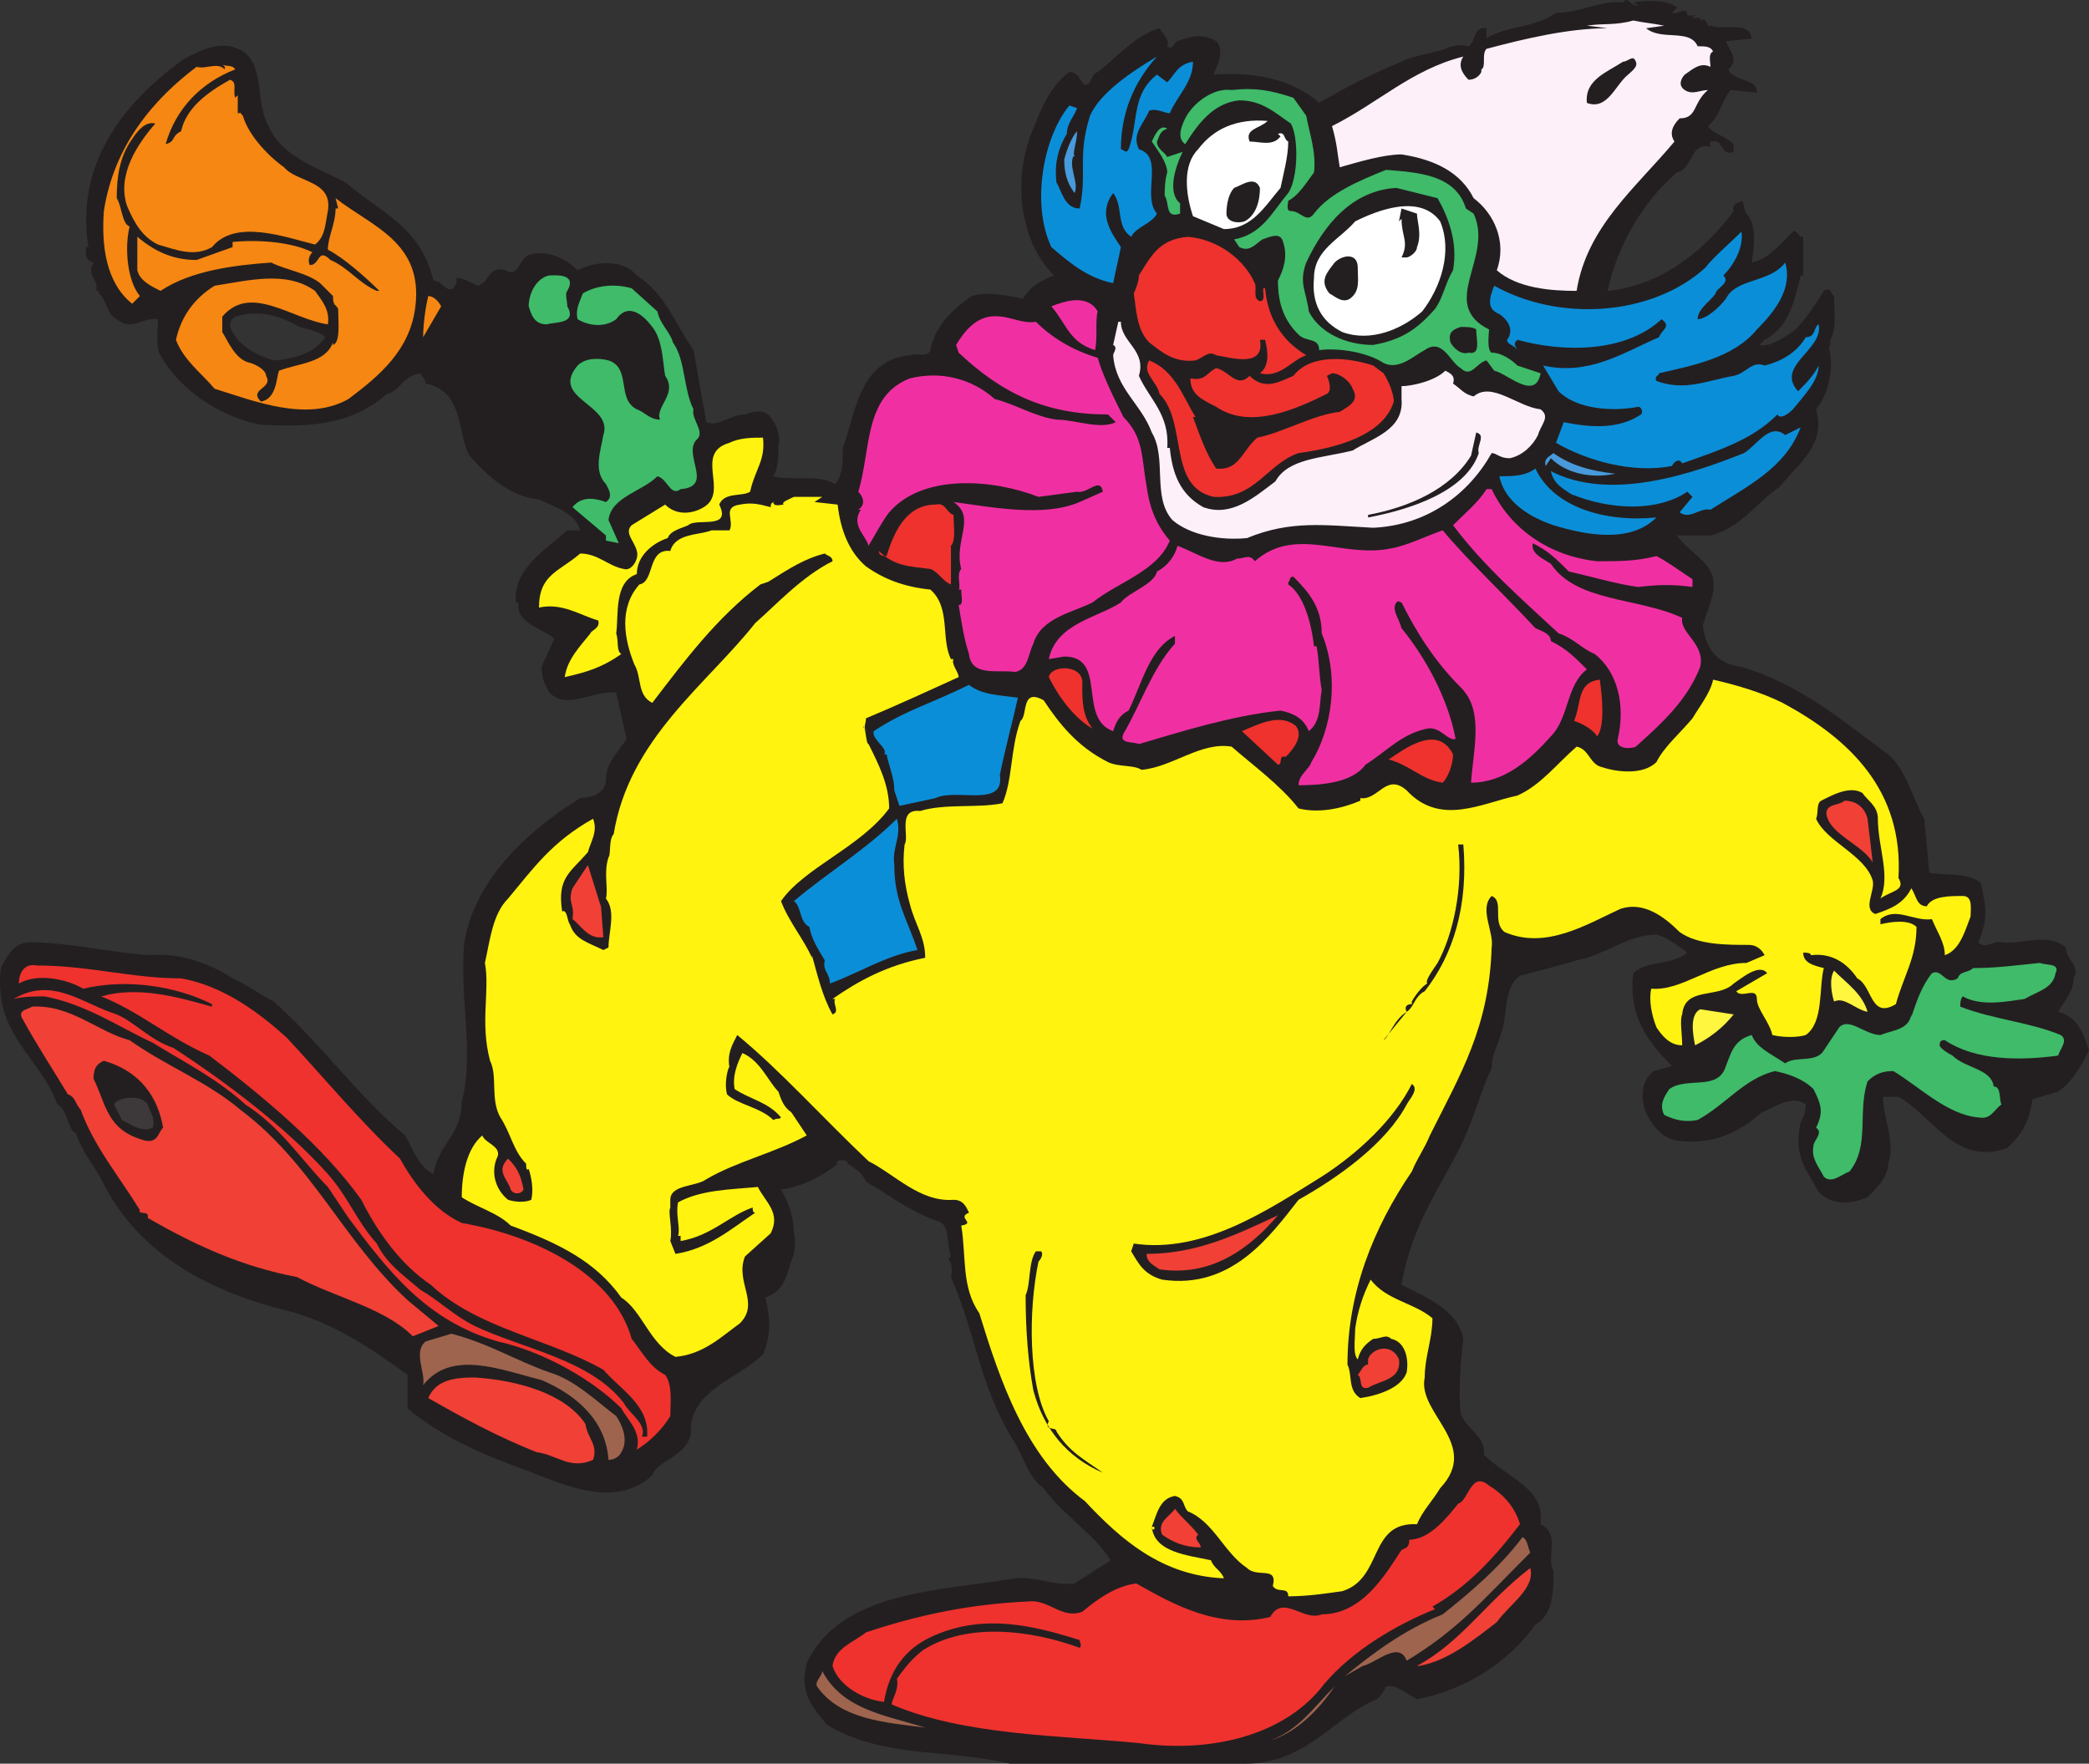 <svg xmlns="http://www.w3.org/2000/svg" width="608.501" height="513.729"><rect width="100%" height="100%" fill="#333333" stroke="none"/><path fill="#231f20" fill-rule="evenodd" d="m477.25 1.478-1.5-.75c3.75-.75 10.5-.75 12.75 1.5l-1.5 1.5c1.5.75 4.5-2.25 4.5.75h2.25l-.75.75h2.25v.75c2.25-1.5 1.5 2.25 3 1.5 4.5 1.5 11.25-1.5 12 3.75l-7.5.75c1.5 3.75 3.75 5.25.75 8.25 1.5 3.75 8.25 2.25 8.25 6.75l-7.5-.75c-3 3-3 7.5-6.75 10.5 1.5 2.25 5.25 3 7.5 5.25v2.25c-3.75 1.5-3-3.75-6-3-1.5 0-.75.75-.75 1.5-6-1.5-5.25 6.75-9.75 7.5-9.75 8.25-17.25 21-20.25 34.5 15.75-1.5 28.5-12 36.75-23.25-.75-2.25 1.5-2.25 2.25-3 .75 0 .75 3 1.5 3.75 3 3 2.25 9.75 1.5 14.25 4.5-.75 8.25-5.25 12-9 .75-.75 1.5.75 2.25 1.5h.75v11.25h-.75c-1.5 6-3 15-10.5 18.75l-1.5 1.5c3 .75 7.5-2.25 10.5-4.5 3-3 6-7.5 8.25-11.25 2.25-1.5 2.25 1.5 3 1.5 0 3.75.75 9-.75 12-.75 1.5 0 2.25-.75 3 1.5 6 0 13.5-3.75 18 3 10.5-5.25 15.75-10.5 22.5-6.75 4.5-11.25 12-20.25 14.25h-9.75c3 4.5 9.75 7.5 10.5 12.75.75 4.5-1.5 8.25-3 13.5.75 6 3.75 11.25 11.25 12 17.25 5.25 28.5 15 42.75 25.5 5.25 4.5 6.75 12 10.5 18.75l1.5 15.75c4.5.75 12 0 15 3 1.5 6.75 2.25 10.5-.75 17.25 2.25 2.25 4.5-.75 6.75 0 6 .75 13.5-3 18.75 1.5 0 3.75 4.5 5.25 2.25 9 0 3.75-2.25 6-4.5 9.75 6 1.5 7.5 6.75 9 11.25-1.5 3-4.5 9-9 12l-7.5 2.25c-.75 6-3 10.5-7.5 14.25-15 5.25-21.75-9.75-31.5-15h-4.5c0 6 3.75 13.5 1.5 19.5 0 3.75-3 6.75-6 9.75-5.25 2.25-10.5 2.25-14.25-1.5-3-6-7.5-9.75-5.25-20.25.75-1.5 1.5-3 1.5-5.25-3.75-3-9 .75-12.75 2.25-6 5.25-13.5 9.75-24.75 8.25-5.25-.75-9-6.75-9.75-10.5s0-7.5 3-9.75l5.25-1.5c-7.5-7.5-12.75-15-11.25-27 3.75-3.75 11.25-2.25 15.75-6-3-2.25-6-4.5-9-5.25-8.25 0-15 6-23.25 7.5-4.5 1.5-11.25 3-16.5 4.5-4.5 3-3.75 10.5-5.25 16.5v-.75c-.75 3.75-3 6.75-3 11.25-3 6-4.5 12.75-8.25 21-6 12.75-15 24-18 42 7.5 3.75 16.5 7.5 18 15.75-.75 6-1.5 15.75-.75 21.75 1.5 4.5 7.5 6.75 6.75 12 6.75 6.75 18 9.75 16.5 20.25 6 3 1.5 9.75 3.75 13.5 0 6 0 12.75-5.25 15.75-7.5 10.5-19.5 18.75-34.5 21.75-3-1.5-6-4.5-9-3.75-1.5 3-2.25 3.75-4.5 4.5-12 6-19.5 18-36.75 18h-68.25c-19.5-4.5-36.75-1.5-53.25-11.25-4.5-5.25-8.25-9.75-6-18 9.75-21 38.25-21 60.75-24.75 5.25-.75 11.25 2.25 17.25 1.5l10.5-6.75c-4.5-7.5-14.25-13.5-19.5-21-4.5-3-6-9.75-9-14.25-9.75-15.75-10.5-30-18-47.25.75-2.25 0-4.5-.75-5.25l.75-.75c-1.5-4.5 0-9.75-4.5-10.5-8.25-3-13.5-7.5-20.25-11.25-.75-2.25-3-3.75-5.25-5.25 0-.75-1.5-1.5-3-.75-.75 0 0 .75 0 1.5v-.75c-4.5 3.75-10.5 6.75-16.5 7.5 2.25 3.75 3.75 8.25 3.75 12.75.75 1.5 0 6 0 6-2.25 6-2.25 10.5-8.25 12.75 1.5 6.75 1.5 11.25-.75 16.5-7.5 7.5-21.75 10.5-21 23.25-1.5 6.75-9.75 7.5-11.25 12-10.5 9.75-25.5 3-36.75-1.5-12.75-4.5-24.75-9.75-34.5-18v-9.75c-10.5-7.5-21-15-35.25-18.75-24.75-6-44.25-18-54-38.25-3-5.25-5.25-7.5-7.5-13.5-2.25-.75-2.25-6.75-5.25-8.25-5.25-14.25-18.75-20.25-16.5-39.75 1.5-3 3.75-7.5 8.25-7.5 12 0 23.25 3 35.25 3.75 8.25-.75 17.25 2.25 24 6.75 3.75 1.5 7.5 4.5 12 6.75 13.5 12 24 27 38.25 39 2.25 3.75 3.75 9 8.25 11.25 1.5-9 8.25-11.25 8.25-21 3.75-15-.75-30 .75-46.5 3-18 18-32.25 33.75-42 3 0 7.5-1.5 7.5-5.25 0-5.25 3.75-8.25 6-12l-3-13.5c-6.75-.75-14.25 5.25-19.5 0-1.5-3-2.25-3.75-2.25-8.25v.75l3.75-8.25c-3.75-3-11.25-4.5-10.5-10.5h-.75c-.75-9.75 8.25-15 15-21H169c-1.5-5.25-7.5-6.75-12-9-8.25-.75-15-6.75-20.25-12.75-3.75-6.75-1.5-18.75-12.75-21 0-1.5-1.5-2.25-1.5-3-5.25.75-6 5.25-9.75 6-10.5 9-21.75 9.75-36.75 9-12-2.25-24-10.5-29.25-20.25-1.5-2.25-.75-6.75-.75-10.5-4.5-.75-7.5 3.75-12 0-3-1.5-3-6-5.25-7.5v-.75H28c.75-3.75-3-4.5-.75-8.25-2.25-.75-2.25-1.5-2.25-4.5h.75c-3.75-23.25 9-41.25 27.75-54.75 4.5-2.25 8.25-4.5 13.5-3.75 11.25 2.25 6.75 15.75 11.25 23.25 3.75 9 14.25 12 22.5 16.5 10.5 9 21.75 12.75 25.5 28.5 3 0 4.5 5.25 6.75.75v-1.5c2.25 0 4.5 1.5 6 2.25 3.75-.75 3-6 8.25-4.5 3.75 2.25 3.75-3 6.75-4.5 5.25-1.5 10.5.75 14.25 4.5 6-3 13.5-3 17.25 1.5 8.25 5.25 11.25 14.25 16.5 21.75l3.75 21c3.75 1.5 6.75-2.25 11.25-2.25 2.25-.75 4.5-1.5 6.75 0 2.25 2.25 3.75 6 3 9 0 2.25 0 6.75-1.5 9 6 1.5 12.75-.75 18 2.25 2.25-2.25 2.25-6.75 2.25-10.5 3.75-9.75 4.5-25.5 19.5-27 2.25-.75 5.25.75 6-1.5 1.5-7.5 6.75-12 12-15.75 5.25-1.5 10.5 0 15 .75 2.25-3.75 5.25-5.25 9-6.75-10.5-10.5-12-29.25-6-42.75 2.25-6 5.25-12.75 10.5-16.5 3 0 3 3 4.5 3.75 2.25 0 1.5-3 3.75-3.75 6-4.5 10.5-10.5 18-12.75.75 1.5 3 3 2.25 5.25 1.5 1.5 2.25-1.5 3-1.5 3.75-1.5 7.5-2.25 11.25 0 1.5 1.5 1.5 3.75.75 6l-1.5 3.75c10.5-.75 22.5.75 30.75 8.25 7.5-4.5 16.5-9 24-12 2.25-1.5 8.25-2.25 12.75-3.75 1.5-.75 4.5-1.5 6.75-.75 2.25-1.5 1.5-6 5.25-5.25v3c5.25-3.75 14.25-3 20.25-7.5 7.5 0 12.75-3.75 19.5-3 1.5-2.25 2.25 1.5 4.5.75m-390 93.75c-5.25-3-11.25-5.25-18.75-3-3 2.25-.75 4.5.75 6.75 3 3 6.75 5.25 11.25 6 6-.75 11.25-2.25 14.25-6.75-1.5-1.5-4.5-2.25-7.5-3"/><path fill="#fef0f9" fill-rule="evenodd" d="m484.75 7.478-5.25.75c4.5 3.75 12.75 0 15 5.25 2.25 0 3.75 0 4.5 1.5-1.5.75-.75 3-.75 4.5-3-1.5-5.25.75-7.5 2.25-.75.75-2.25 3 0 4.5s4.5 0 6.75 0c-4.5 3.75-3 8.25-8.25 8.25-2.25 2.25-3 4.5-1.5 6.75-11.25 13.5-25.5 24.75-28.5 43.5-7.5 0-17.25-.75-23.25-6 3-8.25-.75-16.5-6.75-21-3.75-7.5-11.25-11.25-21-12.75-5.25 0-12.75 2.25-18 3.75-.75-4.5-.75-6.75-2.25-12 13.5-6.75 23.25-16.5 38.25-20.25-1.5 2.25-.75 4.5 1.5 6.75 1.5 0 3-.75 3.75-2.25v-1.5.75c1.5-.75 0-4.5 1.5-6 11.25-3 24-6 35.25-6l-6-.75c4.5-.75 8.25 0 13.5-1.5 3.75.75 5.25.75 9 1.5"/><path fill="#0b8ed8" fill-rule="evenodd" d="M337 16.478c-6.75 7.5-10.5 16.5-10.5 27 .75 0 1.5 1.5 2.25 0 3-8.25.75-15.75 8.25-21.75l3 2.25c2.25-2.25 3-5.25 7.5-6 0 6-4.5 9.75-6.75 15-1.5 0-3.75-1.5-6-.75-1.5 3.75-5.25 6.75-3 11.25 7.5 2.25.75 13.5 5.25 18.75-1.5 3-6 3.75-7.5 6.75-4.5-3-2.25-9-5.25-12.75-4.5 6-.75 11.25 2.25 15.75-.75 3.75-1.5 6.75-2.25 10.5-7.5-1.5-12.75-6-18-10.5-6-12.75-2.25-32.25 5.25-41.25l2.25.75c-.75 2.25-3 4.5-3 7.5-2.25 3.75-3.75 8.25-3 14.25 1.5 2.25 2.25 7.5 6.75 7.5 2.25-10.5-.75-15 3-27 3-6.75 12-12.75 19.5-17.25"/><path fill="#231f20" fill-rule="evenodd" d="M476.5 17.978c.75 1.5-1.5 3-2.25 3.75-3.75 3-6 10.5-12 8.25-.75-6.75 6-9 10.5-12 1.5 0 3-2.25 3.75 0"/><path fill="#f68712" fill-rule="evenodd" d="M68.5 20.228c-9.75 3.75-17.25 11.25-20.25 21.75 3-.75 1.5-2.25 4.5-3.75 1.5-6.75 7.5-11.25 14.25-15 2.25.75.75 3 1.5 5.25l.75-.75v5.25c1.5 0 0-.75 1.5.75 1.5 5.25 6.75 11.25 12 15 3.75 4.5 14.25 3.75 12.75 12.75-.75 3.75-.75 7.5-3.75 9.75-9-2.25-23.25-7.5-30 .75-5.25 3-10.5.75-15.75-.75-4.5-2.25-6.75-6-9-11.25-3-9 3-18 8.25-24-3-.75-5.25 2.25-6.75 4.5-3.75 5.25-4.5 11.25-4.5 17.25 1.5 2.25 1.5 7.5 3.75 8.25-1.5 6-.75 15.75 3 20.25l-2.25 2.25c-7.5-6-9-16.5-8.25-27 3-19.5 15-33 27-42 3 .75 6-1.5 8.25.75v-.75l-.75-.75c.75.75 3 0 3.75 1.5"/><path fill="#3fbb6a" fill-rule="evenodd" d="M380.5 33.728c.75 4.5 3 10.5 2.25 16.5-2.25 3-4.5 6.75-7.5 8.25 0 .75-.75 3 .75 3 3 0 4.5 3.75 6.75.75 4.5-6 13.5-9.75 21-12.75 9.75.75 20.25 1.5 23.25 11.25l2.25 1.5c6 12.75-10.5 26.25 4.5 33.75 0 .75-.75 6 .75 6.75 3 0 6 2.25 7.5 3.75l6.75 2.25c-1.5 8.25-9.75 0-13.5-.75l-2.25-3c-3 .75-4.5 5.25-7.5 2.25-3-1.5-5.25-9-10.5-5.25-3 1.5-7.5 6-12 3.75-4.5-3-12.75-4.5-18.75-3.75 0-3.75-3.75-2.25-6-4.5-3.75-3.75-6-8.25-6-15.75 1.5-3 3-6.75 1.5-11.25-.75-3-3.75-1.5-6-.75-2.25 1.5-3.75 3.75-6.75 2.25l-1.5-2.25c8.25-1.5 11.25-8.25 15.75-13.5 3-4.5 3-16.5.75-20.25-4.5-3-8.25-6.75-15-6.75-7.5.75-12 6.75-15.75 12.75-2.25-1.5-1.5-4.5 0-7.5 2.25-4.5 8.25-9 13.5-8.25 6.75-.75 11.25 0 18 2.25l3.75 5.25"/><path fill="#fff" fill-rule="evenodd" d="M369.25 35.228c-2.25 2.25-6.75 2.25-5.25 6 3 0 6.75 1.5 9-1.5l-.75-.75c2.25-.75 1.5 1.5 3 2.25 0 4.5-1.5 9.75-2.25 13.5-4.5 5.25-8.25 12-16.5 12l-9-3.75c-2.25-6.75-3-15 1.5-19.5 4.5-6 11.25-9 20.25-8.25"/><path fill="#3fbb6a" fill-rule="evenodd" d="M340 37.478c-2.25.75-2.25 2.25-3 3.75 0 2.25 2.25 3 3 4.5l4.5-1.5c-2.25 4.5-4.5 12-.75 15v3c-4.5 1.5-3-3-4.5-5.25 0-.75 0-4.5.75-6.75 0-3-3-6.75-4.5-9 .75-1.5 2.25-5.25 4.5-3.75"/><path fill="#479adb" fill-rule="evenodd" d="M313 45.728v-.75c-2.25 3 1.5 8.25 0 11.25-2.25-3-3-6-3-9.75.75-3 2.25-6.75 3.75-8.25 0 3-1.5 6.75-.75 7.5"/><path fill="#231f20" fill-rule="evenodd" d="M367 54.728c0 4.5-1.5 8.25-4.5 9.75-2.25.75-5.25 0-5.25-2.25 0-3 .75-6 2.25-7.5 2.25-.75 6-3.75 7.5 0m51.75 3c3 5.25 6 12.75 4.5 21-2.25 3.75-3 8.25-5.25 11.25-5.25 6-9.75 9-18 10.5-8.25 0-15.75-3.75-18.75-9.75-.75-6-3-8.25-.75-14.25 5.25-11.25 13.5-21 26.25-21.75l12 3"/><path fill="#f68712" fill-rule="evenodd" d="M121 89.228c-1.5 12.75-10.5 20.25-19.5 27-12 6.75-27 .75-39-3-3.75-4.5-9-8.25-11.25-14.25 1.5-6.75 5.25-12 11.25-15.75 9.75-1.5 21-4.5 29.25 1.5 1.5 2.25 4.5 5.25 3.75 9.75-10.5-1.5-22.5-12-30.75-2.25v4.5c1.5 2.25 3.75 8.25 8.25 9 2.25.75 4.5 2.25 4.5 3.75 2.25 3.75-5.25 3.75-1.5 7.5 4.5-.75 4.5-6.75 5.25-9 6-2.25 13.5-2.25 15.75-8.25v.75c2.25-.75 1.5-6.75 1.5-10.5-.75-1.5-1.5-.75-1.5-3.75l-3.75-3.75c-3.75-3-9.75-3.75-14.25-6-10.5.75-23.25 2.25-32.25 8.25-3-1.5-6-3-6.75-6v-9.75c4.5 3.75 9.75 6.75 17.25 6.75l10.5-3.75v-1.5c7.5-.75 17.25 0 23.25 3-.75.75-1.5 2.25-.75 3.75 3 0 2.25-5.25 6-1.5 5.25 2.25 8.25 6.75 13.5 9h.75c-3.75-3.75-10.5-9.75-15-12 0-3.75 2.25-7.5 2.25-12h.75l-.75-3c10.5 8.25 25.5 12.75 23.25 31.5"/><path fill="#fff" fill-rule="evenodd" d="M419.5 64.478c3.75 9 0 19.5-5.25 26.25-6 5.25-15 9-23.25 6-6-3-9-8.25-8.25-15.75 0-8.25 7.5-11.25 12-16.5 6-3 18.75-8.25 24.75 0"/><path fill="#231f20" fill-rule="evenodd" d="M412.75 62.228c0 2.25 1.5 6 0 9.75 0 1.5-2.25 3-3 3h-1.5c2.25-4.5 0-6 0-11.25l-.75.75.75-3.75 4.5 1.5"/><path fill="#0b8ed8" fill-rule="evenodd" d="M502 80.228c2.25 2.25-2.25 3.75-2.25 5.25-1.5 2.25-5.25 4.5-5.25 7.5 2.25 0 6-3 8.25-6 3-6 12.75-4.5 17.25-10.5 2.25 7.5-3 14.25-8.25 19.5-6.75 8.25-18.75 10.5-28.5 12.75 0 .75-1.5.75-.75 2.25 8.25 3 14.25 0 22.5-1.5 3.75-.75 5.25-4.5 9-3 6-1.5 9.75-4.5 12-8.25 3 0 2.25-3 3.75-3.75 1.5 7.5-12.75 12-6 19.5 2.25-2.25 4.5-4.5 6-7.5 0 4.5-4.5 9-7.5 12.75-1.5 1.5-3.75 3-4.5 1.5-7.5 7.5-17.25 10.5-27.75 14.25-.75-1.5-2.25-.75-3 .75-11.25 2.25-24.75-1.5-33.75-6.75l2.25-6c7.5 1.5 15.75 2.25 22.5-2.25.75-.75 0-2.25-.75-2.25-7.5 1.5-18 .75-23.25-4.5l-4.5-7.5c13.5 3 23.25-3.75 33.75-8.25.75-2.25 3.75-3 .75-5.25-10.5 9.75-28.5 9.75-42 6-.75.75-.75.75-.75 1.5l.75 1.5c-.75-1.5-3-1.5-3-3 2.25-3 0-6-2.25-7.5-3.75-1.5-3-4.5-1.5-8.25 18.75 10.5 45.75 9 61.5-5.25 2.25-3 6.75-6.75 10.5-10.5.75 4.5-2.25 9.75-5.25 12.75"/><path fill="#ef322e" fill-rule="evenodd" d="M365.5 82.478c.75 1.5-.75 4.5 1.5 5.25 2.25 0 0-4.5 1.5-3.75.75 8.25 4.5 15 12 19.5-4.5 1.5-7.5 6.75-13.5 5.25 3-2.25 2.25-6.75 1.5-9.75H367c1.5 8.25-8.25 5.25-12.75 4.5-2.25-1.5-3.75.75-6 1.5-6 .75-9.75-2.25-13.5-5.25-3.75-3.75-3.75-9.75-4.5-14.25.75-1.5 1.5-3.75 1.5-5.25 3.75-6 6-10.5 14.25-11.25 9 .75 16.5 6.75 19.5 13.5"/><path fill="#231f20" fill-rule="evenodd" d="M395.5 77.978c0 3.75.75 6.75-2.25 9-2.25 1.5-4.5-.75-6-1.5-3-3.75-.75-6 1.5-9 2.25-2.25 6.75-3 6.75 1.5"/><path fill="#3fbb6a" fill-rule="evenodd" d="M165.25 84.728c-.75.75 0 3 0 4.5 3 5.25-3.75 4.5-6 5.25-3.75 0-4.5-3-5.25-5.25 0-3.75 2.25-8.25 6-9 1.5 0 8.25-.75 5.25 4.5m26.25 6c.75 3.75 3.75 6 4.5 9 3.75 5.25 3 13.5 6 19.5-.75 3 3.75 6.75.75 9-3.75 4.5 5.25 13.5-4.5 14.25-3 2.25-3.75-3-6.75-3.75-4.5 4.5-13.5 6-14.25 12.75l3 6.75-3.75-.75v-1.5l-9.75-8.25c3-3.75 7.5-2.25 9.75-1.5 2.25-1.5.75-3.75 0-5.25-3.75-3.75-1.5-9.75-.75-14.25 3-9-15.75-10.5-7.5-20.25 2.25-2.25 6-2.25 9-1.5 6.75 2.25 2.25 11.25 8.25 14.25 2.25.75 3.75 3 6.75 3-1.5-3.75 5.25-7.5 1.5-12.75-.75-4.5-.75-10.5-3.75-14.25-2.25-3-6.75-7.5-10.5-2.25-3 2.25-7.5 2.25-11.25 0-.75-3 .75-5.25 1.5-7.5 3.75-2.25 9-3 14.25-1.5l7.5 6.75"/><path fill="#f68712" fill-rule="evenodd" d="m128.5 89.228-5.25 9c0-3.75.75-9 1.5-12 1.5 0 3 1.5 3.75 3"/><path fill="#f030a2" fill-rule="evenodd" d="M319.75 90.728c-.75 2.25 0 7.5-.75 11.25-7.5-2.25-8.25-7.5-12.75-12.75 3.75-1.5 10.5-3.75 13.5 1.5m-18 3c4.5 4.5 10.5 8.25 18 10.5 1.5 5.25 4.5 11.25 7.5 17.25 6 6 5.25 12 6.75 20.25.75 5.25 2.25 10.5 6.75 15.75-3.75 9-15 12-22.5 18-6 3-15 4.5-17.25 12-1.5 3-1.5 7.5-5.25 8.25-5.25-.75-12.75 1.5-13.5-5.25-1.5-4.5-2.25-9.75-3-14.25 1.5 0 .75-2.25.75-4.5h-.75c.75-.75-.75-4.5.75-6-2.25-8.25 4.5-15-2.25-19.5 11.25 1.5 26.25 4.5 36.75 0l6.75-3c-.75-4.5-4.5.75-7.5 0l-11.25 1.5c-13.5-5.25-33.75-6.75-43.5 4.5-2.25 3-3.75 6-6 9.75-.75-3-5.25-6-2.25-10.5H250c2.25-1.5 1.5-3.75 0-5.25 3.75-12 1.5-27.75 15-33 9-2.25 18 0 24.75 6 6 1.5 12 5.25 18 6 5.25 0 12.75 3 17.25.75l-2.25-2.25c-18 0-30.75-6-43.5-18l-.75-2.25c2.25-3.75 5.25-7.5 9.75-8.25 5.25-.75 9 2.25 13.5 1.5"/><path fill="#fef0f9" fill-rule="evenodd" d="M326.5 93.728c0 6 7.5 8.25 5.25 15.75 3 6.75 9 11.25 8.25 21h.75c.75 7.5 3 13.5 9.75 17.25 8.25 3 15-3 21-7.5 3.75-6.75 13.5-6.75 22.5-9 6-3.75 15-6 14.25-15v-3.75c3 0 9.75-1.5 12.75-4.5 1.5.75 3 1.5 2.25 3.75 2.25 1.5 3 3 6 3.75 5.25-4.5 12.75 3 19.5 3.75 3 2.25 0 4.5-.75 7.5-1.5 3-4.5 6-8.25 6.75-3 0-3.75-1.5-5.25-1.5-6.75 12-18.75 21-34.5 21.75-14.25-.75-24-2.25-36.75 3-7.5.75-16.5-.75-21.75-5.25-6-6.75-1.5-18-6-25.5-3-8.25-10.5-12.75-11.25-22.5 0-.75 1.5-2.25 0-3l1.5-6.75h.75"/><path fill="#231f20" fill-rule="evenodd" d="M430 95.978c0 3 1.5 7.5-2.25 6.75-2.25.75-4.5-1.5-5.25-3-.75-3 .75-3.75 3-4.5 1.5 0 3.75 0 4.5.75"/><path fill="#ef322e" fill-rule="evenodd" d="M403 108.728c1.5 2.25 3 6 3 8.25-3 9.75-16.5 13.5-27.75 15-9 3-12.75 13.5-24.75 12.75-13.5-3-7.5-21.75-15.75-30-.75-3.75-5.25-6-3-9.75 7.5 3 9.75 10.5 13.5 16.5h-.75c2.25 6 3.75 10.5 6.75 15 6.75.75 7.5-5.25 12-9 7.5-1.5 16.5-6.75 24-7.5 2.25-1.5 6-3 3.75-6.75-.75-2.25-3.75-4.5-6-4.5l-1.5.75c.75 1.5 1.5 4.5 0 5.25-9 4.5-22.5 10.5-32.25 3.75-4.5-2.25-7.5-3.75-7.5-8.25 4.5.75 4.5-1.5 7.5-3 3.75.75 6 6 9.75 2.25 4.5 4.5 9 1.5 12.75 0 5.25-6.75 16.5-5.25 23.25-3l3 2.25"/><path fill="#0b8ed8" fill-rule="evenodd" d="M498.25 148.478c-3-.75-6 3-9 .75l3.75-4.5-1.5-1.5c-9 6-22.5 5.25-33.75.75-2.25-1.5-5.25-3-6-6.75 17.25 9 41.25.75 56.25-5.25 3.75-2.25 7.5-9 12-5.25l4.5-2.25c-4.5 12-15.75 17.25-26.25 24"/><path fill="#231f20" fill-rule="evenodd" d="M430.75 131.978c-3.75 11.25-20.25 16.5-32.25 18.75v-.75c12-2.25 24-7.5 30-17.25l1.5-6.75c3 .75 0 3.75.75 6"/><path fill="#fff30f" fill-rule="evenodd" d="M222.25 127.478c.75 6.75-2.25 9-3.75 15.75-2.25 1.5-7.5 0-9 3.75 3.75 7.5-6.75 3.75-9 6-1.5.75-5.25 1.5-6 3.75-4.5 1.5-9 5.25-9 10.5-6.75 2.25-5.25 12-6 17.25.75 2.25 0 5.25 1.5 6-5.25 3.75-9.75 5.25-16.5 6.75.75-5.25 4.5-9 7.5-12.75 0-.75 3-1.5 2.25-3.75-5.25-1.5-10.5-5.25-17.25-3.75 0-9.75 6-10.5 12-15.75 5.25 0 8.25 3.75 12.75 4.5 2.25.75 4.5-3 3.75-5.25-.75-3-3.75-5.25-1.5-7.5l9.75-6c3 3 7.5 3 11.25.75 7.5-4.5-3-15.75 7.5-18.75 3-1.5 6.75-1.5 9.75-1.5"/><path fill="#479adb" fill-rule="evenodd" d="M470.5 137.978c-6.75 1.5-14.25 0-18.75-4.5l-1.5 2.25c-.75-2.25 1.5-3 2.25-3.75 5.25 3.75 11.25 5.25 18 6"/><path fill="#0b8ed8" fill-rule="evenodd" d="M482.5 150.728c-7.5 7.5-20.25 5.25-30 2.25-6.75-2.25-14.25-6.75-15.75-14.25 3.75 0 7.5 0 10.5-2.25 5.25 11.25 20.25 15.75 35.25 14.25"/><path fill="#f030a2" fill-rule="evenodd" d="M434.5 142.478c5.25 11.25 16.5 19.5 30.75 21 6.75 0 11.25 0 17.25-1.5 3 1.5 6 3.75 10.5 6.75v2.25c-5.25-.75-9.75-.75-15.75 0-6-.75-13.5-3-20.25-4.5-3.75-3.75-6-6-10.5-8.25-.75 3 3 4.5 5.25 6 7.5 11.25 25.5 9.75 38.25 15.75-.75 4.5 6.75 7.5 5.25 14.25-3.75 9.75-11.25 16.5-18.75 23.25-1.5.75-6 .75-5.25-2.25 2.25-9.75 0-19.5-6.75-24.75-3.75-1.5-6-4.5-10.5-6-10.5-9.75-21.75-19.5-30.75-31.5 3-3 7.5-6.75 9.75-10.5h1.5"/><path fill="#fff30f" fill-rule="evenodd" d="m237.25 146.228 6.75.75c.75 6.75 3 13.5 8.25 18 5.25 3.75 11.25 6 18.75 6.75 6 5.25 3 14.25 6 20.25h.75c-.75 1.5 1.5 3.75 1.5 5.25-8.25 3.75-18 8.25-27 12 0 1.5-.75 2.25 0 3.75 0-.75-.75-.75-.75-1.5.75.75.75 5.25 1.5 5.25 3 6 6 12 6 18.75-8.25 11.25-24.75 17.25-31.5 27 2.25 6 6.75 11.25 9 16.5v-.75c1.5 5.25 3 12 6 17.25 2.25-.75 0-3 .75-4.5h-.75c7.5-5.25 15.75-9.75 27-12 0-6-3-9.75-4.5-15.75-1.5-5.25-2.25-11.25-1.5-17.25 1.5-2.25-2.25-10.5 4.5-9.75 7.5-2.25 16.5-.75 24-2.25 3-6.75 2.25-15.75 5.25-24 2.25-1.5 0-9.75 6.75-6 4.5 6.75 9.75 13.5 18.75 18 3 1.5 7.5.75 9.75 2.25 9-.75 17.25-8.25 26.25-6.75 6 5.25 14.25 11.25 19.5 18 6 1.5 12.75 0 18-2.25v-.75c5.25.75 7.5-7.5 13.5-2.25 9.75 10.5 21.75 3.75 32.25 1.5 6.75-3 11.25-9 17.25-14.25 3.75.75 3.75 5.25 7.5 6 4.5 1.5 12 2.25 15.75-1.5 2.25-4.5 6.75-8.25 10.5-12.75 2.25-3.75 5.25-7.5 6-11.25 6.75 1.5 14.25 3.75 20.25 6.75 19.5 10.5 35.25 25.5 33.75 51 2.25 3.75-2.25 3.75-5.25 6 3-6.75-.75-15-.75-23.25 0-3.75-3-5.25-4.5-7.5-3.75-2.25-9 .75-12 2.25-1.5.75-.75 3.75-1.5 5.25 3 6.75 14.25 10.5 16.5 18 .75 3-3 8.25.75 9.75 4.5-1.5 8.25-3 10.5-7.5 1.5 2.25 1.5 5.25 4.5 5.25 1.5-3 6.75-3 10.5-3 3 0 2.25 3.75 2.25 6-1.5 3.75-3 9.75-7.5 11.25 0-3.75-2.25-6.75-3.75-10.5-5.25.75-10.5-3.75-15 0v1.5c3-.75 8.25-1.5 10.5.75 0 9-3.75 14.25-6 22.5-7.5 4.5-6.75-5.25-11.25-7.5-3-4.5-7.5-7.5-13.5-6.75 0-.75-1.5-.75-2.25-.75 0 3 3 3.75 6 4.5-1.5 6 0 15.75-5.25 19.5-2.25.75-6.75.75-9.75 0-.75-3.75-4.5-7.5-4.5-10.5 0-3.75-4.5 0-6-2.25l9-5.25c-2.25-3-7.5 1.5-9.75 3-4.5 4.5-14.25.75-15 9-.75 1.5 0 6 0 9-3.75 0-6-3-7.5-5.25-1.5-3.75-2.25-8.25-1.5-11.25 9 .75 17.25-7.5 27.75-7.5l5.25-2.25c-.75-1.5-2.25-3-4.5-3-6.75 0-15 0-20.25-3.75-4.5-4.5-10.5-9-17.25-6.75-9.75 4.5-21.75 12-33.75 6.75-3.75-3 0-9-3.75-10.5-3.75 3.75.75 10.5 0 15-.75 23.25-9 36.75-18 54.75-1.5 3.75-3.75 6.75-5.25 10.5-11.25 16.5-18.75 35.25-18.75 56.25 1.5 3 0 7.5 3.75 9.75 5.25-.75 12-3 13.5-7.5.75-4.5-.75-9-4.5-9.75-1.5-1.5-3 0-5.25 0-2.25 1.5-3.75 3-4.5 6-1.5-1.5-.75-6-.75-9 .75-5.25 2.25-9.75 4.5-14.25 4.5 6 12.75 6.75 18 11.25 0 6-2.25 11.25-2.25 17.25-2.25 10.5 16.5 19.5 4.5 32.25-2.25 3.75-5.25 6.75-6.75 10.5-14.25-.75-9.75 15.75-21.75 19.5-5.25.75-10.5 1.5-15.75 1.5 0-3-3-.75-4.5-3 1.5-6-4.5-2.25-7.5-5.25-6.75-4.5-9.75-13.5-17.25-16.5-1.5-1.5-.75-3.75-3.75-4.5-4.5.75-5.25 5.25-6.75 9h.75v.75h-.75v-.75c.75 7.5 10.5 8.25 17.25 9.75.75 2.25 3 3 3.75 5.25-18-.75-30-11.25-40.5-22.5-17.25-12.75-24.75-35.25-30.75-54.75-5.25-7.5-3.75-16.5-5.25-25.5 4.5-.75-1.5-2.25 2.25-3.75-.75-1.5-1.5-3.75-4.5-3.75-9.75.75-17.25-7.5-24.75-11.25-13.5-12.75-25.5-26.25-38.25-36.75-1.5 3-3 5.25-2.25 9.75v-.75c-.75 1.5-1.5 5.25-.75 8.25 3 3 9.75 3.75 13.5 7.5 1.5-.75 1.5 0 2.25-.75-3.75-4.5-9-5.25-13.5-8.25-.75-3.75.75-7.5 2.25-10.5 5.25 2.25 7.5 8.25 10.5 11.25.75 2.25 1.5 4.5 3.75 6l4.5 6.75c-9.75 5.25-20.25 7.5-29.25 12.75-3 2.25-10.5 1.5-10.5 6v3-.75c-.75 1.5.75 6 0 9.75l1.5 3.75c9.75-1.5 16.5-7.5 23.25-12-.75 0-.75-.75-.75-1.5-6.75 2.25-12 8.25-21 9.75v-1.5h-.75c.75-2.25-.75-6 0-9.75 6.75-3.75 15.75-3.75 23.25-4.5 2.25 4.5 6.75 7.5 3.75 13.5l-7.5 6.75c-3 7.5 4.5 13.5-1.5 19.5-5.25 3.75-10.5 9-18.75 9.75-7.5-3.75-9.75-13.5-15.75-17.25-7.5-10.5-18-15.75-32.25-21-3.75-3.75-9.75-5.25-14.25-8.25 0-6.75 1.5-14.25 6-18 .75 2.25 5.25 3 4.5 6-2.25 4.5-.75 9.75 3 12.75 2.25.75 5.25.75 6.75 0 .75-3 0-6.75-.75-9-.75.75-.75-.75-.75-1.5-3.75-3.75-4.5-9-7.5-13.5-3-5.25-.75-12-3-16.5-3-11.25 0-20.25-1.5-28.5 1.5-6.75 2.25-14.25 6.75-18.75 7.5-9 12.75-16.5 24.75-23.25 1.5 3.75-.75 6.75-1.5 9.75-5.25 6-9 7.5-7.5 17.25 1.5-.75 1.5 3 2.25 3.75 1.5 4.5 5.25 5.25 9.75 7.5l1.5-.75c0-4.5 2.25-10.5-.75-14.25.75-3-.75-7.5.75-12 .75-.75 0-5.25 1.5-6.75 4.5-27.75 27-43.5 41.25-61.5 6-5.25 13.5-13.5 22.5-18 0-1.5-1.5-1.5-2.25-2.25-6 1.5-10.5 4.5-16.5 8.25l-2.25.75c-12.75 9.75-21.75 21.75-31.5 34.5-4.5-2.25-3-7.5-5.25-11.25-3-7.5-4.5-16.5 1.5-23.25 4.5-.75 2.25-10.5 9-9.75 1.5-5.25 8.25-4.5 12-6h5.25c1.5-3-2.25-6.75 3-7.5 3.75-.75 6 0 9 .75 0-.75 0-1.5 1.5-1.5h-.75c0 1.5 2.25.75 3 .75-.75-.75 1.5-1.5 3-2.25h8.25l-2.25 1.5"/><path fill="#ef322e" fill-rule="evenodd" d="M277.75 149.978c0 3 .75 7.5-.75 9v11.25c-2.25-.75-3.75-3.75-6-4.5-6-.75-10.5-.75-15-5.25 0 1.5 1.5 1.5 2.25 1.5 2.25-7.5 6-15 14.25-15 3-.75 3 2.25 5.25 3"/><path fill="#f030a2" fill-rule="evenodd" d="M447.25 182.978c1.5.75 4.5 1.5 4.5 3.75 4.5 2.25 6.75 4.5 10.5 8.25-6 4.5-5.25 14.25-10.5 19.5-6 6.75-13.5 13.5-23.25 13.5.75-10.5 3.75-21-3-27.75-7.5-7.5-12.75-15.75-17.25-24.75-.75 0-.75-.75-1.5 0-1.5 2.25.75 4.5 1.5 7.5 6.75 8.25 13.5 20.25 15.75 32.25-2.25.75-4.5-3.75-8.25-3-7.5 1.5-12 6.75-18 10.5-3.75 5.25-12.75 6-19.5 6 0-3 3-4.5 3.75-6.75 6-9.75 8.25-24.75 3-37.5 0-7.5-3.75-12-8.25-16.5-1.5 0-.75 1.5-1.5 1.5v.75c4.5 3 6.75 11.25 7.5 18h.75c.75 3.75.75 9 1.5 12.75-.75 3.75 0 9-3.75 12-1.5-3.75-4.5-5.25-8.25-6-14.25 1.5-28.5 6-41.25 9.75-1.5-.75-6 0-4.5-3 5.25-9 8.25-18.75 15-26.25v-2.25c-7.5 3.75-9.75 14.25-13.5 21.75-3 1.5-3.75 3.75-4.5 6-10.5-3.75-1.5-21.75-14.25-21.75l-4.5.75c2.25-10.5 14.25-12 21-16.5 2.25-3 9.75-5.25 10.5-9 3-1.5 5.25-4.5 6-7.5 6 2.25 12 6.75 17.25 3.75 2.25 0 3.75-1.5 5.25.75 12-10.5 25.5-.75 39.75-3.75 4.5-.75 10.5-3.75 15-5.25 7.5 9 18 18.75 27 28.5"/><path fill="#ef322e" fill-rule="evenodd" d="M315.25 199.478c0 4.5 0 9 3 12.75-5.25-3-9.75-9-12.75-15 .75-3.75 10.5-3.75 9.75 2.25m150.75-1.5c.75 5.25 1.5 13.5-.75 16.5-1.5-2.25-4.5-3.75-6.75-4.5 2.25-5.25.75-11.25 7.5-12"/><path fill="#0b8ed8" fill-rule="evenodd" d="M296.5 203.228c-1.5 6.75-3.75 15-5.25 22.5 1.5 9.75-12.75 3.75-18.75 6.75l-10.5 2.25-1.5-4.5c0-3.75-1.5-6.75-2.25-10.5h-.75c1.5-1.5-3.75-4.5-3-6.75 9-6 17.25-8.25 27.75-13.5 3.75 3 9 3 14.25 3.75"/><path fill="#ef322e" fill-rule="evenodd" d="M377.5 211.478c2.25 3-.75 6.75-3 9-2.25-.75-.75 2.25-2.25 2.25l-10.5-9.75c5.25-2.25 11.25-5.25 15.75-1.5m45.75 8.25c0 3-1.5 6.75-3 8.25-6-.75-9.75-5.25-15.75-6.75 4.5-3 14.25-10.5 18.75-1.5"/><path fill="#f14036" fill-rule="evenodd" d="m544 238.478 1.5 12.75c-3-5.25-12.75-8.25-13.5-14.25 0-3 3.75-2.25 5.25-3.75 3.75 0 6 2.25 6.75 5.25"/><path fill="#0b8ed8" fill-rule="evenodd" d="M261.25 238.478c1.5 5.25-1.5 8.25-.75 13.5 0 10.5 3.75 15.75 6.75 24.75-9 1.5-17.25 6.75-25.5 9.75 0-3-2.25-3.75-1.5-6.75-2.25-3.75-3.75-6-4.5-9.75-3-1.5-2.25-6-4.5-7.5 9.75-8.25 21-15 30-24"/><path fill="#231f20" fill-rule="evenodd" d="M426.25 245.978c1.5 18-3 32.25-11.25 42.75-3 1.5-3 4.5-5.25 6l-6.75 8.25c1.5-.75 3-6 6.75-8.25-.75-1.5 0-2.25 1.5-2.25v-.75c.75-1.5 3-4.5 4.5-5.25-.75-.75 1.5-3.75 3-6 4.5-8.25 7.5-21.75 6-34.5h1.5"/><path fill="#f14036" fill-rule="evenodd" d="m175 263.228.75 9.75c-4.5.75-6.75-3.75-9-5.25.75-4.5-1.5-4.5 0-9l4.5-6.75 3.75 12v-.75"/><path fill="#3fbb6a" fill-rule="evenodd" d="M598.75 283.478c-.75 4.5-5.25 5.25-9 7.5-5.25.75-12.75 2.25-18-.75-.75.75-.75 2.25-.75 3 9.75 3.75 20.25 4.5 29.25 8.25 2.25 1.5 0 3.75-.75 6-11.25 1.5-24 1.5-33-4.5-.75 0-1.5 0-1.5 1.5 0 .75 2.25 2.25 3.75 3 3.75 3.75 11.25 3.75 12 9 2.25 0 1.5 3.75 2.25 5.25-2.25 1.5-3 4.5-6.75 3.75-9-.75-17.25-9-24.75-13.5-3 0-5.25.75-7.5 3-3 9 .75 18.75-5.25 26.25-2.25.75-5.25 3.75-7.5 1.5-1.5-3-3.75-5.25-3-9 0-1.5 3-3.75.75-5.25 2.25-4.5 1.5-6.75-.75-11.25-3-3-7.5-4.5-11.25-5.25-9 2.25-14.25 9.75-22.5 14.25-3.75.75-6.75 0-9.75-1.5-1.5-3 0-5.25 1.5-7.5 5.25-3.75 14.25.75 16.5-6.75 1.5-3.75 2.25-7.5 7.5-9 1.5 3.75 5.25 5.25 9.75 8.25 3-2.25 9 0 11.25-3.75l4.5-6.75c3-3 7.5 2.25 12 2.25 3.75-1.5 8.25-1.5 9-6v.75c1.5-4.5 3-9 6-12.75 3-1.5 3.75 3.75 7.5 1.5.75-2.25 3-1.5 4.5-3 6.75 0 12-.75 19.5-1.5 1.5.75 6 0 4.5 3"/><path fill="#ef322e" fill-rule="evenodd" d="M52.75 284.978c12.75 2.25 23.25 10.5 30.75 17.25 10.5 11.25 21 24 33 35.25 3.75 6.75 9.75 15 18 18.75 21.75 3.75 44.25 15 49.5 33.75 3 3.75 5.25 8.25 9.75 10.5 2.25 3 1.5 8.25 1.5 12-2.25 3.75-6 7.5-9.75 9.75 1.5-5.25-3-9-4.5-12-8.25-8.25-22.5-16.5-36-19.5-21-6-32.25-21-43.5-36l-6-9c-7.5-7.5-13.5-17.25-24-24-8.25-7.5-17.25-12-27-18-9.75-4.5-19.5-11.25-31.5-13.5-3 0-6 0-9 .75 11.25-6.75 20.25 1.5 30 4.5 5.25 2.25 9.75 7.5 16.5 9.75 15 9.75 33 23.25 45 36.75 6 6.75 8.25 13.5 14.25 20.25 3 6 7.5 9 12.75 13.5 5.25 3 9.75 7.5 15.75 10.5 14.25 6.75 33.75 9.75 43.5 22.5 1.5 3 6.75 6 5.25 9.75h1.5c.75-9-7.5-13.5-12.75-19.5-15.75-9-36.75-12-50.25-24.75-9-6-15.75-15.75-20.25-24.75-11.25-15.75-28.5-30-44.25-42-12-5.25-20.25-12.75-31.5-17.25 10.5-3 21.75 0 32.25 3v-.75c-10.5-5.25-24.75-7.5-37.5-4.5-5.25-3-13.5-4.5-18.75-1.5 0-3 1.5-6 5.25-5.25 15 0 27.75 3.75 42 3.75"/><path fill="#fff63f" fill-rule="evenodd" d="M544 294.728c-3.75-.75-6.75-4.5-9.75-3-.75-2.25-1.5-6.75 0-9 3.75 3.75 8.25 6.75 9.75 12"/><path fill="#f14036" fill-rule="evenodd" d="M37.75 302.978c10.5 7.5 22.5 12 32.25 20.25 21 15.75 30 38.25 48.75 55.5l9 7.5-7.5 3c-8.25-8.25-22.5-11.25-33.75-17.25-15.75-3-29.25-9-43.5-17.25.75-2.25-3-.75-2.25-2.25-6-9.75-13.5-18.75-17.25-29.25-1.5-1.5-1.5-3.75-3.75-4.5-4.5-7.5-9-14.25-13.5-22.5-.75-2.25 2.25-2.25 3-3 11.25-.75 19.5 7.5 28.5 9.75"/><path fill="#fff63f" fill-rule="evenodd" d="M505 295.478c-3 3.75-6.75 6.75-11.25 9-.75-3.75-1.5-9 1.5-10.5l9.75 1.5"/><path fill="#231f20" fill-rule="evenodd" d="M47.5 328.478c-1.5 1.5-1.5 4.5-5.25 3.75-11.25-3-11.25-10.5-15-18 0-3.75 1.5-4.5 3-5.25 10.5 3 15.75 10.5 17.25 19.5m362.25-6.75c-6 11.25-19.5 21-31.5 27.75-8.25 10.5-19.5 26.25-39.75 23.25-5.25-1.5-6.75-4.5-9-8.25l.75-2.25c20.25 3 39-9.75 54.75-19.5 10.5-6.75 21-16.5 26.25-27 2.25 1.5-.75 4.5-1.5 6"/><path fill="#3d393a" fill-rule="evenodd" d="M43 321.728c.75 2.25 2.25 3.75 1.5 6.75-3 1.5-6-.75-9-2.25l-2.25-4.5c.75-2.25 8.25-3 9.75 0"/><path fill="#f14036" fill-rule="evenodd" d="M152.5 346.478c-.75 1.5-3 1.5-3.75 0-.75-3-4.5-5.25-.75-9 3 3 3.75 5.25 4.5 9m219.75 7.5c-8.25 9.75-19.5 18-34.5 15.75-2.25-1.5-3.75-2.25-3.75-4.5 14.25 0 25.5-5.25 38.25-11.25"/><path fill="#231f20" fill-rule="evenodd" d="M303.25 364.478c.75.75 0 2.25-.75 3-3 14.25-3 36 3 46.5-1.5 3 2.25 1.5 2.25 3 3.75 6 8.25 8.25 13.5 12-10.5-4.5-17.25-12.75-20.25-24-1.5-8.25-2.25-17.25-2.25-27.75 1.5-3 .75-9.75 3-12.75h1.5"/><path fill="#9e644e" fill-rule="evenodd" d="M160 399.728c7.5 2.25 13.5 8.25 19.5 12.75 1.5 2.25 3.75 6.75 1.5 10.5-.75 1.5-2.25 2.25-3.75 2.25-.75-11.25-9-18.75-19.5-23.25-12-3-26.25-9-34.5 1.5.75-3.75-3-9.75.75-12.75l7.5-2.25c11.25 3 18 7.5 28.5 11.25"/><path fill="#f14036" fill-rule="evenodd" d="M407.5 395.978c.75 6-5.25 6-9 8.25-3 .75-1.5-3-3-3.75.75-.75 1.5-3 3-3v-1.5c.75-3 6.75-5.25 9 0m-237 18.75c.75 4.5 3.75 6 2.25 10.5-6.75 3-10.5-1.5-16.5-2.25-11.25-4.5-21-9.75-31.5-15.75 2.25-5.25 7.5-6 13.5-6 12 .75 26.25 4.5 32.25 13.5"/><path fill="#ef322e" fill-rule="evenodd" d="M442.75 443.978c-7.5 9.75-15 18-25.5 24l.75.75c-11.25 4.5-24 12-32.25 21.75-11.25 15-33 20.25-54 17.25-23.25-2.25-51-2.25-72-11.25 0-1.5 2.25-4.5 1.5-7.5 2.25-3 3.75-5.25 7.5-8.25 12.75-8.25 31.5-6 45.75-.75.75-.75 0-1.5 0-2.25-14.25-4.5-27.75-7.5-42-1.5-9 3.75-13.5 10.5-15 19.5-6.75-.75-13.5-5.25-15-10.5.75-5.25 6-6.75 9.75-9.75 15.75-5.25 30.75-8.25 47.25-9 6-.75 9.75 5.25 15.75 3 4.5-3.75 9.75-7.5 15.75-8.25 10.5 6 24 13.5 39 9.75 3.75-6.75 9.75 1.5 15-.75 12 0 18.75-12 23.25-18.75 1.5-.75 2.25-.75 2.25-3 6 0 11.25-6.75 14.25-10.5 3-.75 3.75-9.75 9-5.25 3.75 2.25 7.5 6 9 11.25"/><path fill="#f14036" fill-rule="evenodd" d="M349 446.978c-1.5 1.5.75 2.25.75 3.75-4.5 0-8.25-1.5-11.25-3.75-1.5-3.75 2.25-5.25 3.75-7.5 2.25 3 4.5 4.5 6.75 7.5"/><path fill="#9e644e" fill-rule="evenodd" d="M445.75 452.228c-13.5 13.5-21 22.5-36 31.5-2.25-6-9 .75-12.75 1.5l-5.25 3c8.25-6.75 17.25-13.5 28.5-18 7.5-6 16.5-13.5 23.25-22.5 1.5.75 1.5 3 2.25 4.5"/><path fill="#f14036" fill-rule="evenodd" d="M436 472.478c-6.75 5.25-14.25 11.25-22.5 12.75h-.75c12.75-6.75 20.25-18.75 33-28.5 1.5 6-6 10.5-9.75 15.75"/><path fill="#9e644e" fill-rule="evenodd" d="M269.5 503.228c-11.25-1.5-24.75-2.25-31.5-12-.75-1.5 1.5-3 1.5-4.5 6 11.25 18 12.75 30 16.5m100.5 3.75c8.25-3 12.75-9.75 18.75-15.75-4.5 6.75-11.25 13.5-18.75 15.75"/></svg>
